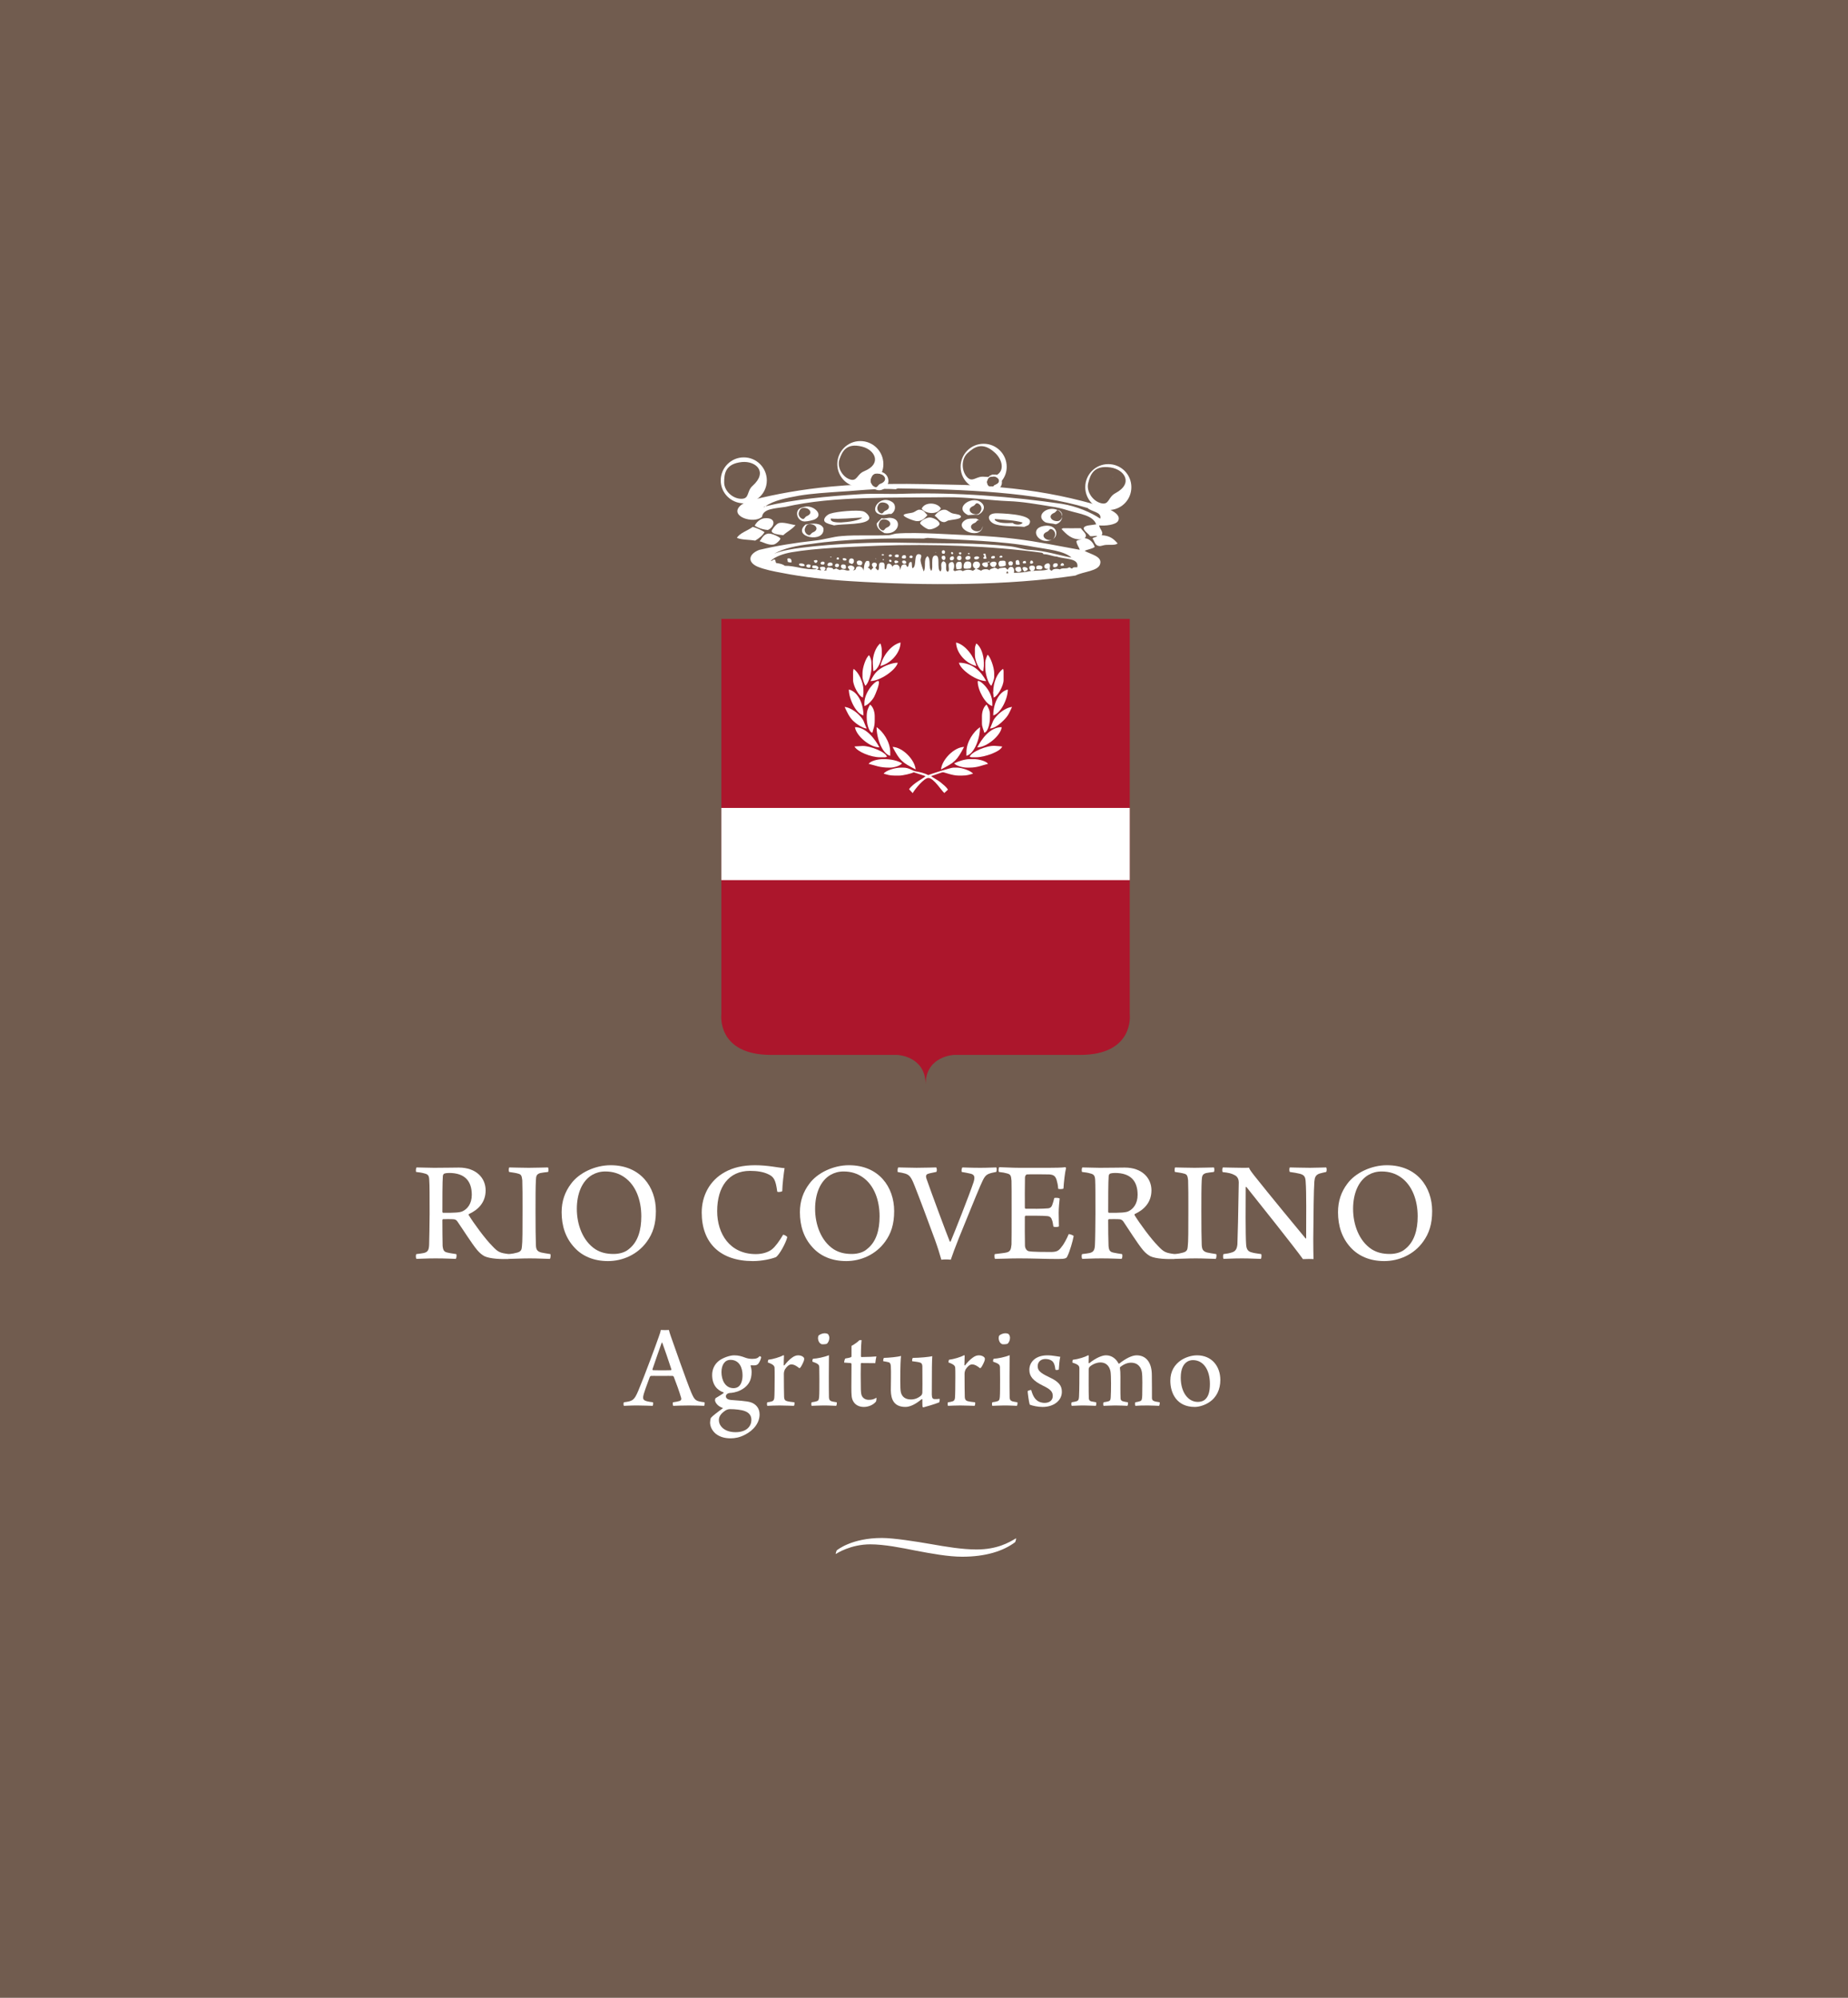 <?xml version="1.0" encoding="utf-8"?>
<!-- Generator: Adobe Illustrator 16.0.0, SVG Export Plug-In . SVG Version: 6.00 Build 0)  -->
<!DOCTYPE svg PUBLIC "-//W3C//DTD SVG 1.1//EN" "http://www.w3.org/Graphics/SVG/1.1/DTD/svg11.dtd">
<svg version="1.1" id="Livello_1" xmlns="http://www.w3.org/2000/svg" xmlns:xlink="http://www.w3.org/1999/xlink" x="0px" y="0px"
	 width="185px" height="200px" viewBox="0 0 185 200" enable-background="new 0 0 185 200" xml:space="preserve">
<rect x="0" y="0" fill="#715C4F" width="185" height="200"/>
<g>
	<g>
		<g>
			<path fill="#AC162C" d="M108.116,105.609H95.501c0,0-2.698,0.098-2.834,2.748v0.196c0-0.024-0.012-0.062-0.012-0.099v-0.098
				c-0.135-2.65-2.834-2.748-2.834-2.748H77.194c-5.485,0-4.982-4.073-4.982-4.073V61.961h40.886v39.575
				C113.099,101.536,113.601,105.609,108.116,105.609"/>
		</g>
		<rect x="72.212" y="80.882" fill="#FFFFFF" width="40.886" height="7.228"/>
		<g>
			<path fill="#FFFFFF" d="M87.379,66.489l0.047,0.705c0.439-0.102,0.846-1.078,0.846-1.647v-0.424c0-0.263-0.057-0.53-0.141-0.707
				C87.701,64.704,87.305,65.697,87.379,66.489"/>
			<path fill="#FFFFFF" d="M97.737,66.677c-0.221-0.941-1.082-2.134-2.025-2.354C95.737,65.437,96.772,66.451,97.737,66.677"/>
			<path fill="#FFFFFF" d="M97.595,64.934v0.66c0,0.509,0.422,1.565,0.84,1.6l0.055-0.518v-0.329c0-0.762-0.301-1.627-0.752-1.93
				C97.679,64.536,97.595,64.76,97.595,64.934"/>
			<path fill="#FFFFFF" d="M88.131,66.677c0.961-0.225,2-1.245,2.023-2.354C89.174,64.551,88.355,65.712,88.131,66.677"/>
			<path fill="#FFFFFF" d="M87.143,68.183c0.965,0,2.562-1.117,2.73-1.836c-0.584,0-1.342,0.328-1.695,0.566
				C87.632,67.276,87.453,67.597,87.143,68.183"/>
			<path fill="#FFFFFF" d="M98.63,66.301v0.519c0,0.601,0.279,1.611,0.611,1.836c0.096-0.177,0.285-0.639,0.285-0.897v-0.376
				c0-0.552-0.373-1.625-0.66-1.836C98.79,65.69,98.63,66.088,98.63,66.301"/>
			<path fill="#FFFFFF" d="M98.726,68.183c-0.492-0.927-1.342-1.836-2.73-1.836C96.161,67.071,97.751,68.183,98.726,68.183"/>
			<path fill="#FFFFFF" d="M86.343,67.382v0.376c0,0.258,0.187,0.721,0.282,0.897c0.3-0.203,0.611-1.211,0.611-1.743v-0.611
				c0-0.247-0.133-0.556-0.233-0.707C86.689,65.803,86.343,66.833,86.343,67.382"/>
			<path fill="#FFFFFF" d="M99.433,69.265l-0.014,0.05l0.059,0.517c0.398-0.107,0.988-1.191,0.988-1.742v-0.896
				c0-0.126-0.021-0.129-0.047-0.233C99.839,67.349,99.433,68.288,99.433,69.265"/>
			<path fill="#FFFFFF" d="M99.433,71.62c0.723-0.169,1.459-1.63,1.459-2.592C99.976,69.243,99.433,70.448,99.433,71.62"/>
			<path fill="#FFFFFF" d="M85.4,67.288v0.802c0,0.551,0.583,1.633,0.984,1.741l0.053-0.424v-0.33c0-0.815-0.495-1.786-0.991-2.117
				C85.437,67.106,85.4,67.126,85.4,67.288"/>
			<path fill="#FFFFFF" d="M97.876,68.23c0,0.872,0.779,2.29,1.461,2.449v-0.285C99.337,68.992,97.876,67.889,97.876,68.23"/>
			<path fill="#FFFFFF" d="M86.53,70.395v0.285c0.367-0.087,0.833-0.631,0.99-0.943c0.118-0.234,0.499-1.126,0.47-1.464
				C87.949,67.8,86.53,69.12,86.53,70.395"/>
			<path fill="#FFFFFF" d="M86.438,71.62c0-1.172-0.547-2.377-1.461-2.592C84.977,69.988,85.711,71.45,86.438,71.62"/>
			<path fill="#FFFFFF" d="M99.101,72.938c0.523-0.043,1.053-0.508,1.355-0.811c0.508-0.509,0.543-0.698,0.857-1.354
				c-0.512,0.042-1.105,0.467-1.398,0.763C99.321,72.129,99.444,72.222,99.101,72.938"/>
			<path fill="#FFFFFF" d="M84.555,70.773c0.248,0.519,0.445,0.985,0.835,1.377c0.266,0.265,0.927,0.749,1.376,0.787
				c-0.346-0.721-0.215-0.805-0.811-1.401C85.659,71.241,85.065,70.815,84.555,70.773"/>
			<path fill="#FFFFFF" d="M86.766,71.855c0,0.537,0.182,1.404,0.564,1.506c0.104-0.444,0.236-0.602,0.236-1.226v-0.424
				c0-0.486-0.178-0.98-0.471-1.175c-0.193,0.367-0.33,0.611-0.33,1.175V71.855z"/>
			<path fill="#FFFFFF" d="M98.536,73.361c0.383-0.102,0.564-0.969,0.564-1.506v-0.33c0-0.425-0.18-0.708-0.33-0.988
				c-0.291,0.194-0.469,0.688-0.469,1.176v0.707C98.302,72.786,98.464,73.054,98.536,73.361"/>
			<path fill="#FFFFFF" d="M96.747,75.667c0.805-0.214,1.363-1.741,1.363-2.871c-0.617,0.416-1.363,1.447-1.363,2.496V75.667z"/>
			<path fill="#FFFFFF" d="M97.831,74.822c0.961,0,2.381-1.219,2.447-2.026C99.085,72.796,98.261,74.007,97.831,74.822"/>
			<path fill="#FFFFFF" d="M88.037,74.822c-0.416-0.787-1.304-2.026-2.447-2.026C85.697,73.636,87.055,74.822,88.037,74.822"/>
			<path fill="#FFFFFF" d="M87.755,72.796c0,1.135,0.56,2.657,1.364,2.871v-0.375C89.119,74.25,88.369,73.207,87.755,72.796"/>
			<path fill="#FFFFFF" d="M88.084,75.81h0.471c0.127,0,0.131-0.021,0.234-0.047c-0.131-0.493-1.66-1.083-2.4-1.083h-0.045
				l-0.802,0.048C85.825,75.267,87.194,75.81,88.084,75.81"/>
			<path fill="#FFFFFF" d="M97.737,75.81c0.838,0,2.455-0.579,2.588-1.082l-0.705-0.059c-0.803-0.064-2.414,0.61-2.543,1.094
				c0.107,0.025,0.107,0.047,0.236,0.047H97.737z"/>
			<path fill="#FFFFFF" d="M88.414,75.996c-0.52,0-1.261,0.176-1.46,0.473c0.726,0.169,1.073,0.378,2.071,0.378h0.094
				c0.389,0,1.023-0.193,1.178-0.425c-0.424-0.282-1.123-0.426-1.836-0.426H88.414z"/>
			<path fill="#FFFFFF" d="M95.522,76.422c0.172,0.232,0.848,0.424,1.271,0.424h0.236c0.865,0,1.24-0.226,1.883-0.377
				c-0.186-0.278-0.934-0.472-1.41-0.472h-0.426C96.562,75.997,95.864,76.24,95.522,76.422"/>
			<path fill="#FFFFFF" d="M89.354,74.774c0.742,1.398,0.918,1.524,2.309,2.259C91.583,76.059,90.35,74.798,89.354,74.774"/>
			<path fill="#FFFFFF" d="M94.204,77.033c1.389-0.733,1.568-0.862,2.309-2.259C95.509,74.797,94.286,76.061,94.204,77.033"/>
			<path fill="#FFFFFF" d="M90.016,77.646c0.375,0,1.215-0.201,1.458-0.331l1.176,0.384c-0.16,0.214-1.232,0.695-1.646,1.313
				l0.365,0.388c0.207-0.38,1.135-1.519,1.564-1.519c0.545,0,1.34,1.315,1.604,1.506l0.365-0.339
				c-0.189-0.289-0.492-0.519-0.777-0.755c-0.193-0.162-0.838-0.507-0.908-0.6c0.217-0.05,1.039-0.379,1.178-0.379
				c0.162,0,0.932,0.331,1.555,0.331h0.377c0.523,0,0.691-0.097,1.08-0.188c-0.195-0.294-1.119-0.61-1.6-0.61h-0.377
				c-0.232,0-2.299,0.647-2.497,0.753c-0.34-0.183-0.816-0.303-1.268-0.381c-0.387-0.068-0.623-0.372-1.274-0.372h-0.188
				c-0.58,0-1.518,0.273-1.742,0.61c0.389,0.092,0.557,0.188,1.082,0.188H90.016z"/>
			<path fill="#FFFFFF" d="M110.142,51.924c-0.873-0.602-2.369-1.251-3.842-1.484c-4.908-0.712-10.527-1.178-15.978-1.007
				c-1.361,0.05-2.734-0.049-4.122,0.037c-3.374,0.209-6.724,0.527-9.571,1.215c0.822-0.589,2.111-0.834,3.387-1.068
				c1.251-0.208,2.675-0.294,4.061-0.392c1.166-0.062,2.356-0.196,3.522-0.246c0.293-0.024,0.576-0.036,0.871-0.036h0.012
				c0.416,0,0.809,0.012,1.215,0.036c0.025-0.049,0.111-0.049,0.184-0.085c6.688,0.098,13.694,0.38,18.997,1.963
				C109.257,51.236,110.325,51.248,110.142,51.924 M76.47,50.782c0-0.037,0.049-0.072,0.11-0.072
				C76.555,50.745,76.531,50.782,76.47,50.782 M111.933,52.145c0.244-0.454-0.232-0.834-0.762-1.092
				c-0.318-0.159-0.65-0.282-0.846-0.343c-0.332-0.1-0.65-0.197-0.971-0.283h-0.012c-2.871-0.797-5.754-1.337-9.215-1.645
				c-0.111-0.012-0.232-0.023-0.355-0.037c-0.062,0-0.123-0.012-0.172-0.012c-0.062-0.012-0.123-0.012-0.172-0.012
				c-0.16-0.013-0.307-0.025-0.455-0.037c-0.049-0.012-0.098-0.012-0.133-0.012c-0.578-0.05-1.154-0.074-1.744-0.099
				c-0.184-0.013-0.367-0.013-0.564-0.024c-2.576-0.049-5.081-0.136-7.657-0.099c-0.244-0.013-0.49,0-0.75,0h-0.012
				c-0.256,0.136-0.244,0.405-0.539,0.308c-0.135-0.05-0.245-0.148-0.318-0.283h-0.024h-0.099c-0.638,0.013-1.289,0.049-1.938,0.086
				c-0.013,0.013-0.013,0.013-0.013,0c-0.307,0.013-0.602,0.037-0.907,0.062c-3.031,0.221-5.682,0.662-8.025,1.202
				c-0.135,0.037-0.27,0.062-0.405,0.099h-0.012c-0.516,0.123-0.994,0.258-1.375,0.467h-0.012c-0.135,0.073-0.245,0.146-0.344,0.245
				c-1.116,1.043,1.338,1.865,2.185,1.104c0.098-0.834,1.325-0.834,2.331-0.994c4.859-1.115,10.883-0.895,16.124-0.969
				c2.148-0.024,4.295,0.319,6.234,0.394c1.385,0.049,2.734,0.294,4.121,0.515c0.836,0.123,1.143,0.209,1.879,0.429
				c1.152,0.345,2.43,0.467,2.762,1.375c-0.443,0.099-1.154,0.073-1.24,0.356c-0.074,0.257,0.49,0.589,0.625,0.822
				c0.27,0.049,0.529-0.062,0.713,0c-0.098,0.122-0.381,0.109-0.467,0.244c0.221,0.271,0.221,0.7,0.662,0.749
				c0.184,0.036,0.441-0.099,0.676-0.11c0.441-0.037,0.932,0.062,1.178-0.147c-0.355-0.405-0.736-0.785-1.607-0.822
				c0.244-0.295-0.197-0.626-0.246-0.981C110.595,52.66,111.712,52.562,111.933,52.145"/>
			<path fill="#FFFFFF" d="M98.472,49.289C98.472,49.273,98.519,49.306,98.472,49.289"/>
			<path fill="#FFFFFF" d="M88.643,51.126c-0.246,0.098-0.223,0.344-0.467,0.258c-0.246-0.086-0.417-0.405-0.332-0.649
				c0.086-0.246,0.209-0.528,0.725-0.405C88.986,50.427,89.23,50.881,88.643,51.126 M89.365,50.292
				c-1.287-0.92-2.564,1.043-1.117,1.239c0.432,0.074,0.566-0.123,0.957-0.073C89.637,51.237,89.746,50.599,89.365,50.292"/>
			<path fill="#FFFFFF" d="M98.226,51.053c-0.098,0.245-0.221,0.539-0.736,0.404c-0.416-0.098-0.662-0.552-0.061-0.797
				c0.232-0.098,0.221-0.344,0.467-0.258C98.14,50.488,98.312,50.808,98.226,51.053 M98.36,50.439
				c-0.846-1.031-3.031,0.368-1.447,1.129c0.416-0.013,0.576-0.062,1.02-0.037C98.36,51.335,98.692,50.856,98.36,50.439"/>
			<path fill="#FFFFFF" d="M94.187,50.895c-0.332,0.657-1.516,0.574-1.917,0.034C92.559,50.224,93.831,50.272,94.187,50.895"/>
			<path fill="#FFFFFF" d="M80.776,51.666c-0.245,0.099-0.221,0.356-0.466,0.271c-0.258-0.099-0.43-0.405-0.331-0.663
				c0.085-0.245,0.208-0.527,0.723-0.405C81.121,50.979,81.366,51.42,80.776,51.666 M80.728,50.709
				c-0.245,0.037-0.552,0.099-0.712,0.222c-0.466,0.355-0.171,1.264,0.54,1.275c0.282,0,0.896-0.135,1.068-0.246
				C82.434,51.52,81.513,50.647,80.728,50.709"/>
			<path fill="#FFFFFF" d="M106.325,51.752c-0.014,0.319-0.234,0.626-0.639,0.736c-0.318-0.099-0.811-0.086-1.08-0.222
				c-1.006-0.649,0.246-1.681,1.275-1.201h0.014c-0.148,0.012-0.172,0.195-0.369,0.281c-0.59,0.246-0.355,0.688,0.062,0.798
				C106.091,52.267,106.239,51.998,106.325,51.752"/>
			<path fill="#FFFFFF" d="M92.848,51.566c-0.201,0.23-0.514,0.641-1.07,0.606c-0.246,0-1.385-0.427-1.315-0.606
				c0.043-0.163,0.756-0.18,0.981-0.277c0.154-0.051,0.379-0.263,0.578-0.263C92.491,51.011,92.625,51.387,92.848,51.566"/>
			<path fill="#FFFFFF" d="M93.563,51.633c0.18-0.229,0.557-0.64,1.025-0.605c0.291,0.016,0.49,0.326,0.871,0.393
				c0.268,0.049,0.783,0.097,0.736,0.326c-0.045,0.248-0.961,0.28-1.271,0.362c-0.133,0.049-0.266,0.164-0.422,0.164
				C94.03,52.256,93.854,51.779,93.563,51.633"/>
			<path fill="#FFFFFF" d="M84.188,52.305c-0.393,0-1.092,0-1.018-0.394c0.883,0.086,2.245-0.061,3.141-0.098
				C86.066,52.108,84.9,52.268,84.188,52.305 M86.359,51.175c-0.563-0.135-2.527,0.013-3.238,0.245
				c-0.356,0.111-0.786,0.54-0.541,0.823c0.209,0.196,0.59,0.257,0.921,0.355c0.821-0.185,3.411-0.013,3.522-0.725
				C87.047,51.629,86.667,51.236,86.359,51.175"/>
			<path fill="#FFFFFF" d="M101.38,52.353c-0.699,0.037-1.486,0.037-1.791-0.294v-0.098c0.871,0.086,1.963,0.098,2.785,0.355
				C102.239,52.61,101.552,52.55,101.38,52.353 M99.882,51.384c-1.324-0.049-0.98,0.92-0.16,1.129
				c0.824,0.221,1.939,0.147,2.811,0.233c0.135-0.062,0.295-0.11,0.43-0.185C103.784,51.581,101.06,51.421,99.882,51.384"/>
			<path fill="#FFFFFF" d="M92.985,51.812c0.354-0.066,1.114,0.328,1.069,0.672c-0.043,0.195-0.691,0.557-1.069,0.509
				c-0.271-0.034-0.873-0.509-0.873-0.607C92.088,52.189,92.647,51.862,92.985,51.812"/>
			<path fill="#FFFFFF" d="M88.777,52.819c-0.246,0.099-0.221,0.355-0.467,0.271c-0.246-0.099-0.417-0.405-0.332-0.65
				c0.086-0.258,0.209-0.54,0.725-0.417C89.121,52.132,89.367,52.574,88.777,52.819 M89.207,51.85
				c-0.357-0.049-0.639,0.123-0.957,0.025c-0.137,0.185-0.356,0.343-0.492,0.539c0.025,0.491,0.381,0.737,0.785,0.957
				C89.992,53.58,90.373,51.973,89.207,51.85"/>
			<path fill="#FFFFFF" d="M76.872,53.059c-0.558-0.05-0.983-0.214-1.318-0.427c0.112-0.278,0.535-0.736,1.027-0.753
				C77.741,51.797,77.584,52.73,76.872,53.059"/>
			<path fill="#FFFFFF" d="M98.386,52.623c0,0.062-0.012,0.123-0.025,0.185c-0.355,1.324-3.127,0.023-1.656-0.785
				c0.246-0.123,0.541-0.111,1.031-0.111c0.117,0.051,0.201,0.119,0.293,0.185c-0.244-0.083-0.221,0.159-0.465,0.258
				c-0.602,0.245-0.355,0.699,0.061,0.81c0.516,0.123,0.652-0.172,0.736-0.417C98.374,52.697,98.386,52.672,98.386,52.623"/>
			<path fill="#FFFFFF" d="M98.165,52.182c-0.035-0.035-0.096-0.056-0.137-0.086c0,0,0,0,0.002,0
				C98.079,52.107,98.128,52.145,98.165,52.182"/>
			<path fill="#FFFFFF" d="M79.639,52.565c-0.313,0.41-0.849,0.657-1.228,1.017c-0.469-0.065-1.116-0.114-1.16-0.408
				c-0.022-0.115,0.424-0.69,0.669-0.787C78.365,52.206,79.236,52.533,79.639,52.565"/>
			<path fill="#FFFFFF" d="M81.378,53.298c-0.233,0.098-0.221,0.344-0.466,0.258c-0.245-0.086-0.417-0.404-0.331-0.649
				c0.086-0.246,0.221-0.54,0.736-0.405C81.734,52.599,81.979,53.053,81.378,53.298 M80.642,52.513
				c-1.448,1.265,1.988,1.938,1.791,0.368C82.188,52.353,81.452,52.353,80.642,52.513"/>
			<path fill="#FFFFFF" d="M105.368,53.997c0.135-0.073,0.195-0.221,0.244-0.367c0.086-0.246-0.086-0.565-0.33-0.651
				c-0.246-0.085-0.223,0.16-0.467,0.258c-0.59,0.246-0.344,0.7,0.072,0.798c0.172,0.05,0.295,0.037,0.395,0.013
				c-0.025,0.012-0.062,0.024-0.086,0.037c-1.277,0.429-2.197-1.154-0.736-1.424C105.784,52.415,106.091,53.593,105.368,53.997"/>
			<path fill="#FFFFFF" d="M76.536,53.271c-0.201,0.36-0.557,0.621-0.936,0.851c-0.692-0.114-1.339-0.064-1.831-0.277
				c0.312-0.509,1.072-0.705,1.584-1.098C75.822,52.878,76.203,53.059,76.536,53.271"/>
			<path fill="#FFFFFF" d="M107.847,56.795c-0.184,0-0.404-0.049-0.516,0.123c-0.16,0-0.16-0.111-0.295-0.123
				c-0.281,0.209-0.639,0-0.934,0.209c-0.244-0.086-0.711-0.086-0.797,0.135c-0.49-0.123,0.037-0.516-0.318-0.735
				c-0.527-0.05-0.664,0.638,0,0.54c-0.307,0.22-1.043,0.158-1.584,0.207c0.197-0.072,0.309-0.38,0.086-0.503
				c-0.637-0.135-0.49,0.394-0.246,0.503c-0.574,0.136-1.092,0.185-1.74,0.197c0.049-0.27,0.023-0.441-0.172-0.59
				c-0.051,0-0.111,0.013-0.111-0.024c-0.209,0.037-0.27,0.173-0.344,0.308c-0.109-0.062-0.146-0.185-0.281-0.221
				c-0.271,0.036-0.602,0.023-0.676,0.184c-0.086-0.086-0.221-0.135-0.355-0.184c-0.172,0.098-0.441,0.098-0.516,0.281
				c-0.146-0.184-0.688-0.146-0.822,0.037c-0.16-0.061-0.295-0.16-0.49-0.195c0.516-0.1,0.49-0.773-0.037-0.725
				c-0.367,0.036-0.43,0.576-0.049,0.699c-0.023,0.123-0.184,0.135-0.246,0.232c-0.318-0.158-0.711-0.146-1.029,0.037
				c-0.197-0.209-0.553-0.073-0.822,0c0-0.073-0.049-0.098-0.135-0.086c0.109-0.184,0.195-0.724-0.086-0.847
				c-0.699,0.074-0.111,0.761-0.455,0.994c-0.393-0.208,0.109-0.896-0.441-1.067c-0.43,0.233-0.025,0.762-0.295,1.031
				c-0.416-0.27,0.074-1.669-0.527-1.596c-0.516,0.049-0.135,1.252-0.381,1.533c-0.319-0.344,0-1.165-0.381-1.472
				c-0.453,0.331-0.109,1.067-0.379,1.534c-0.074-0.234-0.295-0.761-0.32-1.142c-0.012-0.196,0.246-0.527-0.123-0.59
				c-0.625-0.098-0.207,1.228-0.674,1.411c-0.111-0.159-0.023-0.417-0.111-0.638c-0.379,0.025-0.184,0.319-0.379,0.503
				c-0.135-0.024-0.086-0.208-0.246-0.245c-0.49-0.049-0.381,0.356-0.539,0.565c0.098-0.553-0.492-0.762-0.762-0.32
				c-0.012-0.159-0.109-0.282-0.307-0.331c-0.404,0-0.111,0.517-0.43,0.577c-0.086-0.271,0.123-0.724-0.33-0.699
				c-0.442,0.024-0.111,0.564-0.356,0.797c-0.136-0.061-0.159-0.184-0.271-0.245c0.602-0.724-0.772-0.675-0.195-0.036
				c-0.074,0.098-0.196,0.158-0.246,0.281c-0.073-0.123-0.159-0.232-0.331-0.281c0.258-0.074,0.245-0.467,0.123-0.663H86.74
				c-0.27,0.258-0.232,0.663-0.295,0.981c-0.023-0.232-0.221-0.491-0.54-0.43c-0.356,0.049-0.062,0.381-0.515,0.393
				c0.453-0.307-0.258-0.698-0.528-0.344c0.037,0.135,0.147,0.197,0.197,0.32c-0.308,0.171-0.626-0.209-0.981,0
				c-0.111-0.062-0.246-0.086-0.332-0.16c-0.135,0-0.184,0.086-0.332,0.086c-0.023-0.184-0.293-0.16-0.502-0.209
				c-0.147,0.074-0.222,0.148-0.147,0.307c-0.136-0.023-0.136,0.049-0.271,0.037c0.135-0.123,0.196-0.184,0.086-0.344
				c-0.135-0.086-0.355-0.062-0.49,0c-0.037,0.16,0.098,0.197,0.11,0.307c-0.147,0-0.246-0.061-0.393-0.061
				c0-0.098,0.147-0.086,0.147-0.185c-0.061-0.159-0.196-0.258-0.527-0.245c-0.111,0.012-0.135,0.098-0.111,0.209
				c0.037,0.123,0.356,0.049,0.442,0.158c-1.178,0.111-2.184-0.355-3.19-0.331c-0.209-0.172-0.516-0.232-0.872-0.281
				c-0.049-0.099-0.061-0.233-0.11-0.331c-0.209-0.074-0.209,0.135-0.429,0.122c0.429-0.442,1.3-0.725,2.036-0.859
				c2.565-0.441,5.805-0.54,8.773-0.662c5.265-0.197,11.351,0.024,16.308,0.699c0.135,0.012,0.135,0.098,0.197,0.146
				c0.564,0.014,0.834,0.209,1.338,0.246C106.618,56.01,108.042,55.838,107.847,56.795 M103.294,57.15
				C103.294,57.078,103.454,57.188,103.294,57.15 M100.729,57.36c0.023-0.037,0.061-0.111,0.109-0.173
				c0.086,0.013,0.025,0.147,0.135,0.16C100.925,57.396,100.79,57.433,100.729,57.36 M89.316,56.856
				C89.365,56.733,89.305,57.041,89.316,56.856 M81.218,54.452c3.374-0.503,7.631-0.589,11.253-0.54
				c0.135-0.037,0.27-0.037,0.379-0.062c3.499,0.234,7.338,0.271,10.69,0.908c1.385,0.246,2.943,0.369,3.73,1.068
				c-1.326-0.245-2.578-0.688-4.113-0.773c-0.648-0.012-1.287-0.27-1.986-0.355c-3.326-0.381-6.762-0.282-10.173-0.356
				c-3.547-0.086-7.436,0.074-10.737,0.491c-0.957,0.111-2.049,0.307-2.761,0.601C78.458,54.893,79.771,54.611,81.218,54.452
				 M108.583,55.15c0.293-0.158,0.76-0.195,1.006-0.393c-0.109-0.343-0.404-0.809-1.006-0.883c0.379-0.331-0.197-0.699-0.381-0.994
				c-0.662,0-1.203,0.012-1.768,0c-0.086,0-0.086,0.074-0.172,0.074c0.492,0.526,1.02,1.104,2.025,1.043
				c-0.197,0.049-0.441,0.061-0.527,0.184c0.012,0.331,0.281,0.625,0.33,0.859c-2.158-0.381-4.172-0.822-6.428-1.092
				c-2.676-0.332-5.34-0.381-8.051-0.528c-1.19-0.049-2.884-0.098-3.915,0c-0.246,0.037-0.49,0.147-0.736,0.159
				c-1.607,0.062-3.215-0.036-4.688,0.086c-0.908,0.062-1.73,0.355-2.675,0.454c-2.024,0.221-3.84,0.516-5.595,0.933
				c-1.08,0.417-1.202,1.228-0.159,1.681c0.687,0.282,1.583,0.467,2.478,0.627c2.025,0.404,4.467,0.675,6.823,0.821
				c7.57,0.479,15.828,0.442,22.518-0.563c0.785-0.405,2.33-0.431,2.479-1.191C110.325,55.69,109.185,55.495,108.583,55.15"/>
			<path fill="#FFFFFF" d="M76.046,54.188c0.2-0.244,0.378-0.721,0.869-0.77c0.403-0.034,1.182,0.376,1.206,0.49
				c0.021,0.15-0.446,0.575-0.67,0.607C76.938,54.614,76.358,54.254,76.046,54.188"/>
			<path fill="#FFFFFF" d="M94.544,55.433h-0.201C94.077,54.974,94.813,54.974,94.544,55.433"/>
			<path fill="#FFFFFF" d="M93.63,55.302C93.653,55.222,93.808,55.334,93.63,55.302"/>
			<path fill="#FFFFFF" d="M95.257,55.268c0.158-0.015,0.203,0.149,0.113,0.216C95.216,55.499,95.169,55.351,95.257,55.268"/>
			<path fill="#FFFFFF" d="M96.038,55.302h0.158c0.088,0.065,0.023,0.181-0.023,0.213h-0.088
				C96.019,55.482,95.952,55.367,96.038,55.302"/>
			<path fill="#FFFFFF" d="M96.911,55.367c0.113-0.017,0.178,0.017,0.156,0.099c-0.023,0.018-0.09,0.033-0.156,0.018V55.367z"/>
			<path fill="#FFFFFF" d="M98.472,55.433h0.18c0.021,0.213,0.068,0.262,0.111,0.476c-0.09,0.032-0.244,0.065-0.312,0
				c-0.045-0.131,0.068-0.164,0.111-0.23C98.519,55.581,98.384,55.548,98.472,55.433"/>
			<path fill="#FFFFFF" d="M88.496,55.548c0,0.082-0.178,0.065-0.244,0.033C88.273,55.433,88.453,55.449,88.496,55.548"/>
			<path fill="#FFFFFF" d="M89.301,55.646c-0.066,0.032-0.09,0.116-0.268,0.083C88.811,55.548,89.256,55.385,89.301,55.646"/>
			<path fill="#FFFFFF" d="M89.947,55.548c0.066,0.098,0.021,0.164-0.045,0.245c-0.156,0.017-0.244-0.017-0.312-0.065
				C89.5,55.532,89.791,55.466,89.947,55.548"/>
			<path fill="#FFFFFF" d="M90.617,55.581c0.088,0.064,0.133,0.262,0,0.327c-0.156,0.017-0.268,0-0.336-0.05
				C90.281,55.678,90.35,55.548,90.617,55.581"/>
			<path fill="#FFFFFF" d="M91.354,55.678c0.021,0.115,0,0.197-0.156,0.197C90.863,55.843,91.129,55.466,91.354,55.678"/>
			<path fill="#FFFFFF" d="M100.347,55.792c-0.09,0.018-0.223,0.066-0.289,0C100.034,55.598,100.392,55.548,100.347,55.792"/>
			<path fill="#FFFFFF" d="M94.544,55.646c0.135,0.066,0.135,0.379-0.043,0.426C94.233,56.071,94.12,55.563,94.544,55.646"/>
			<path fill="#FFFFFF" d="M96.196,55.678c0.088,0.149,0.088,0.41-0.158,0.41C95.638,56.055,95.772,55.499,96.196,55.678"/>
			<path fill="#FFFFFF" d="M97.11,55.694c0.113,0.196-0.021,0.394-0.355,0.344C96.487,55.875,96.731,55.548,97.11,55.694"/>
			<path fill="#FFFFFF" d="M99.587,55.694c0.068,0.196-0.09,0.23-0.312,0.214C99.097,55.761,99.388,55.581,99.587,55.694"/>
			<path fill="#FFFFFF" d="M95.415,55.694c0.18,0.133,0.088,0.46-0.246,0.394C94.991,55.957,95.103,55.663,95.415,55.694"/>
			<path fill="#FFFFFF" d="M98.026,55.792c0,0.182-0.268,0.246-0.445,0.182C97.335,55.729,97.892,55.598,98.026,55.792"/>
			<path fill="#FFFFFF" d="M83.119,55.729c0.066,0,0.066,0.033,0.135,0.033C83.275,55.827,83.052,55.811,83.119,55.729"/>
			<path fill="#FFFFFF" d="M83.834,55.792c0.134,0,0.223,0.134,0.111,0.215c-0.088,0.018-0.156,0-0.201-0.033
				C83.721,55.875,83.812,55.858,83.834,55.792"/>
			<path fill="#FFFFFF" d="M79.236,56.301c-0.177,0.017-0.29-0.016-0.379-0.05c0.021-0.163-0.089-0.227,0-0.343
				C79.214,55.843,79.259,56.088,79.236,56.301"/>
			<path fill="#FFFFFF" d="M84.747,56.007c0,0.13-0.2,0.13-0.334,0.081c0-0.064-0.067-0.081-0.044-0.18
				C84.502,55.843,84.725,55.891,84.747,56.007"/>
			<path fill="#FFFFFF" d="M85.396,55.94c0.154,0.147,0.109,0.458-0.113,0.524c-0.111-0.033-0.2-0.081-0.289-0.131
				C84.948,56.072,85.039,55.81,85.396,55.94"/>
			<path fill="#FFFFFF" d="M87.627,55.94C87.715,55.843,87.762,56.039,87.627,55.94"/>
		</g>
		<rect x="88.385" y="55.974" fill="#FFFFFF" width="0.088" height="0.113"/>
		<path fill="#FFFFFF" d="M89.055,56.038c0.18-0.031,0.246,0.132,0.156,0.214C89.01,56.284,88.943,56.121,89.055,56.038"/>
		<path fill="#FFFFFF" d="M81.469,56.121C82.203,55.858,81.625,56.76,81.469,56.121"/>
		<path fill="#FFFFFF" d="M86.221,56.579c-0.133,0.017-0.268,0-0.356-0.032C85.417,55.908,86.689,56.024,86.221,56.579"/>
		<path fill="#FFFFFF" d="M89.613,56.399C89.234,55.827,90.504,56.268,89.613,56.399"/>
		<path fill="#FFFFFF" d="M101.954,56.071c0.09,0.099,0.113,0.263,0.133,0.427c-0.066,0.065-0.244,0.065-0.379,0.016
			C101.687,56.317,101.575,56.038,101.954,56.071"/>
		<path fill="#FFFFFF" d="M90.705,56.399c-0.223,0.099-0.445,0.016-0.379-0.245C90.549,56.038,90.773,56.154,90.705,56.399"/>
		<path fill="#FFFFFF" d="M100.638,56.187c0.064,0.164,0.043,0.229,0.043,0.426c-0.178,0.081-0.379,0.131-0.623,0.1
			c-0.135-0.23-0.158-0.378,0.043-0.558C100.302,56.154,100.503,56.088,100.638,56.187"/>
		<path fill="#FFFFFF" d="M101.306,56.612h-0.268C100.638,56.056,101.706,56.038,101.306,56.612"/>
		<path fill="#FFFFFF" d="M103.204,56.121h0.109c0.156,0.114,0.18,0.345-0.154,0.311C103.071,56.351,103.136,56.187,103.204,56.121"
			/>
		<path fill="#FFFFFF" d="M99.587,56.759h-0.266C98.519,56.187,100.302,55.925,99.587,56.759"/>
		<path fill="#FFFFFF" d="M102.667,56.154c0,0.081,0.068,0.113,0.047,0.214c-0.068,0.047-0.182,0.031-0.293,0.031
			C102.333,56.268,102.421,56.138,102.667,56.154"/>
		<path fill="#FFFFFF" d="M82.538,56.285c0.023,0.115,0,0.18-0.065,0.229H82.25C81.981,56.4,82.293,56.088,82.538,56.285"/>
		<path fill="#FFFFFF" d="M97.11,56.251c0.18,0.133,0.154,0.46,0.047,0.642c-0.223,0.03-0.471,0.081-0.67,0
			C96.419,56.646,96.464,56.038,97.11,56.251"/>
		<path fill="#FFFFFF" d="M98.896,56.219h0.158C99.118,56.317,98.831,56.369,98.896,56.219"/>
		<path fill="#FFFFFF" d="M96.175,56.251c0.154,0.117,0.133,0.478,0.068,0.672c-0.092,0.051-0.402,0.082-0.494,0.051
			C95.683,56.693,95.571,56.154,96.175,56.251"/>
		<path fill="#FFFFFF" d="M98.853,56.285C99.21,57.414,97.491,56.268,98.853,56.285"/>
		<path fill="#FFFFFF" d="M83.343,56.399v0.213c-0.135,0.033-0.313,0.081-0.469,0.033C82.717,56.384,83.096,56.204,83.343,56.399"/>
		<path fill="#FFFFFF" d="M106.306,56.368c0.156,0.016,0.221,0.098,0.201,0.244c-0.09,0.017-0.248,0.065-0.336,0
			C106.149,56.481,106.259,56.449,106.306,56.368"/>
		<path fill="#FFFFFF" d="M80.553,56.646c-0.224,0.083-0.558,0.016-0.58-0.147c0.045,0,0.045-0.049,0.045-0.066
			C80.241,56.368,80.597,56.432,80.553,56.646"/>
		<path fill="#FFFFFF" d="M105.815,56.399c0.223,0.18-0.07,0.492-0.379,0.36C105.39,56.579,105.39,56.334,105.815,56.399"/>
		<path fill="#FFFFFF" d="M83.944,56.465c0.113,0.147,0.022,0.328-0.2,0.328C83.453,56.729,83.588,56.302,83.944,56.465"/>
		<path fill="#FFFFFF" d="M81.133,56.547c0.023,0.131,0,0.229-0.066,0.278C80.53,56.874,80.643,56.351,81.133,56.547"/>
		<path fill="#FFFFFF" d="M84.615,56.547c0.065,0.099,0.111,0.263,0.043,0.377C84.102,57.12,83.967,56.317,84.615,56.547"/>
		<path fill="#FFFFFF" d="M104.231,57.005c-0.158,0-0.338,0-0.449-0.032C103.448,56.399,104.788,56.579,104.231,57.005"/>
		<path fill="#FFFFFF" d="M102.532,57.218C101.843,56.384,103.604,56.908,102.532,57.218"/>
		<path fill="#FFFFFF" d="M102.13,56.759c0.07,0.101,0.115,0.231,0.115,0.378C101.774,57.596,101.218,56.646,102.13,56.759"/>
		<path fill="#FFFFFF" d="M111.394,47.799C111.282,47.699,111.528,47.881,111.394,47.799"/>
		<path fill="#FFFFFF" d="M75.354,48.623c-0.638,0.564-0.295,1.312-1.141,1.312c-0.859,0-1.718-0.785-1.718-1.631
			c0-0.86,0.086-1.878,1.791-2.05C75.672,46.133,76.899,47.236,75.354,48.623 M74.458,45.788c-1.264,0-2.307,1.031-2.307,2.308
			c0,1.264,1.031,2.282,2.295,2.295h0.012c0.515,0,0.994-0.172,1.374-0.467h0.013c0.564-0.417,0.92-1.08,0.92-1.828
			C76.765,46.819,75.733,45.788,74.458,45.788"/>
		<path fill="#FFFFFF" d="M85.059,47.984c-0.76-0.27-1.288-1.238-1.018-2.012c0.27-0.761,0.675-1.657,2.246-1.264
			c1.299,0.318,2.049,1.718,0.22,2.467C85.759,47.481,85.82,48.255,85.059,47.984 M86.127,44.156c-1.276,0-2.307,1.031-2.307,2.308
			c0,0.932,0.551,1.742,1.361,2.098c0,0.013,0,0.013,0.012,0c0.283,0.135,0.602,0.209,0.934,0.209c0.367,0,0.711-0.086,1.018-0.246
			v-0.012c0.025,0.012,0.062-0.012,0.086-0.037l0.014-0.012c-0.1-0.16-0.136-0.344-0.074-0.515c0.109-0.32,0.27-0.676,0.908-0.517
			c0.037,0.012,0.072,0.025,0.109,0.037c0.051-0.062,0.074-0.135,0.1-0.209c0.098-0.245,0.146-0.515,0.146-0.797
			C88.434,45.188,87.402,44.156,86.127,44.156"/>
		<path fill="#FFFFFF" d="M99.649,48.537c-0.109,0.037-0.172,0.11-0.221,0.185c-0.16-0.013-0.307-0.025-0.455-0.037
			c-0.146-0.147-0.221-0.368-0.158-0.552c0.061-0.148,0.121-0.32,0.281-0.393c0.123,0,0.246-0.025,0.344-0.062
			c0.037,0,0.086,0.013,0.135,0.025C100.017,47.812,100.274,48.279,99.649,48.537 M96.79,47.74
			c-0.564-0.639-0.564-1.816,0.074-2.382c0.639-0.575,1.473-1.201,2.736-0.035c0.773,0.711,0.969,1.803,0.172,2.232
			c-0.074-0.025-0.16-0.037-0.246-0.037c-0.221,0-0.418,0.086-0.553,0.233c-0.123,0-0.27-0.012-0.428-0.024
			C97.698,47.629,97.368,48.378,96.79,47.74 M98.472,44.427c-1.275,0-2.307,1.031-2.307,2.307c0,0.762,0.367,1.436,0.932,1.841
			c0.381,0.295,0.859,0.467,1.375,0.467c0.209,0,0.416-0.025,0.613-0.1c0.184-0.036,0.355-0.109,0.516-0.208
			c0.27-0.135,0.502-0.344,0.688-0.589v-0.012c0.318-0.393,0.49-0.872,0.49-1.399C100.778,45.458,99.747,44.427,98.472,44.427"/>
		<path fill="#FFFFFF" d="M111.663,49.372c-0.762,0.404-0.602,1.215-1.436,1.006c-0.834-0.208-1.498-1.179-1.289-2.013
			c0.209-0.821,0.527-1.815,2.232-1.57C112.571,47.004,113.503,48.391,111.663,49.372 M110.95,46.464
			c-1.275,0-2.307,1.03-2.307,2.307c0,0.65,0.27,1.239,0.701,1.656h0.012c0.416,0.405,0.969,0.65,1.594,0.65
			c0.074,0,0.148,0,0.221-0.024c1.18-0.098,2.088-1.08,2.088-2.282C113.259,47.494,112.228,46.464,110.95,46.464"/>
		<path fill="#FFFFFF" d="M99.772,47.556c-0.098,0.061-0.197,0.098-0.332,0.123c-0.098,0.036-0.221,0.061-0.344,0.061
			c-0.037,0.013-0.072,0.013-0.123,0.013c0.135-0.147,0.332-0.233,0.553-0.233C99.612,47.519,99.698,47.53,99.772,47.556"/>
		<path fill="#FFFFFF" d="M88.113,48.451c-0.256,0.135-0.244,0.405-0.539,0.307c-0.135-0.049-0.245-0.146-0.318-0.282l-0.013-0.012
			c-0.099-0.16-0.135-0.344-0.073-0.516c0.11-0.319,0.27-0.675,0.906-0.516c0.037,0.013,0.074,0.025,0.111,0.037
			c0.455,0.159,0.662,0.675-0.025,0.957c-0.012,0.013-0.023,0.013-0.037,0.024H88.113z M88.285,47.261
			c-0.086-0.037-0.172-0.049-0.27-0.049c-0.527,0-0.944,0.417-0.944,0.933c0,0.11,0.024,0.221,0.062,0.331
			c0,0.013,0.012,0.025,0.012,0.037v0.013c0.099,0.195,0.246,0.355,0.455,0.453c0.123,0.062,0.27,0.099,0.416,0.099
			c0.16,0,0.318-0.049,0.455-0.135h0.012c0.184-0.11,0.332-0.282,0.393-0.491c0.049-0.099,0.061-0.196,0.061-0.307
			C88.936,47.727,88.666,47.372,88.285,47.261"/>
		<path fill="#FFFFFF" d="M106.325,51.715c0-0.258-0.148-0.503-0.43-0.649c0.023-0.013,0.061,0,0.098,0.012
			C106.226,51.176,106.397,51.457,106.325,51.715"/>
		<path fill="#FFFFFF" d="M98.815,48.133c0.061-0.147,0.121-0.319,0.281-0.394c0.123,0,0.246-0.023,0.344-0.061
			c0.037,0,0.086,0.012,0.135,0.023c0.441,0.111,0.699,0.577,0.074,0.835c-0.111,0.037-0.172,0.11-0.221,0.185
			c-0.16-0.013-0.307-0.025-0.455-0.037C98.827,48.537,98.753,48.316,98.815,48.133 M100.288,48.145v-0.012
			c-0.062-0.271-0.258-0.491-0.516-0.577c-0.074-0.025-0.16-0.037-0.246-0.037c-0.221,0-0.418,0.086-0.553,0.233
			c-0.146,0.147-0.232,0.332-0.232,0.54c0,0.135,0.037,0.27,0.098,0.381c0.061,0.109,0.148,0.195,0.246,0.27
			c0.135,0.086,0.283,0.135,0.441,0.135c0.246,0,0.467-0.11,0.602-0.295c0.111-0.135,0.172-0.307,0.172-0.49
			C100.3,48.242,100.3,48.193,100.288,48.145"/>
		<path fill="#FFFFFF" d="M98.974,48.685c0.148,0.012,0.295,0.024,0.455,0.037c-0.061,0.073-0.123,0.146-0.27,0.086
			C99.085,48.782,99.022,48.733,98.974,48.685"/>
		<path fill="#FFFFFF" d="M99.44,47.678c-0.098,0.037-0.221,0.062-0.344,0.062C99.171,47.678,99.28,47.654,99.44,47.678"/>
		<path fill="#FFFFFF" d="M46.297,121.266c-0.245,0.123-0.81,0.16-1.939,0.148c-0.024,0-0.073-0.037-0.073-0.086
			c0-1.093,0-3.094,0.049-3.608c0-0.062,0.074-0.185,0.098-0.209c0.147-0.073,0.43-0.085,0.528-0.085c1.57,0,2.27,0.809,2.27,2.195
			C47.23,120.506,46.788,121.045,46.297,121.266 M51.009,125.561c-0.012,0-0.037,0-0.049-0.012
			c-0.908-0.111-1.092-0.186-1.669-0.798c-0.724-0.725-1.853-2.271-2.368-3.105c-0.025-0.024,0-0.085,0.024-0.11
			c0.896-0.404,1.669-1.141,1.669-2.367c0-1.239-0.945-2.282-2.687-2.282c-0.552,0-1.35,0.024-2.479,0.024
			c-0.466,0-1.398-0.037-1.742-0.037c-0.074,0.024-0.098,0.381-0.049,0.453c0.319,0.037,0.589,0.074,0.834,0.148
			c0.381,0.086,0.467,0.245,0.479,0.674c0.037,0.418,0.037,1.706,0.037,3.375c0,0.822-0.037,2.773-0.049,3.104
			c-0.025,0.552-0.16,0.712-0.516,0.81c-0.196,0.037-0.441,0.074-0.761,0.111c-0.073,0.061-0.073,0.404,0.013,0.478
			c0.294,0,0.945-0.049,1.914-0.049c1.043,0,1.718,0.049,2.012,0.049c0.086-0.061,0.111-0.429,0.049-0.478
			c-0.368-0.062-0.625-0.086-0.859-0.148c-0.355-0.072-0.454-0.221-0.503-0.674c-0.012-0.455-0.024-1.792-0.024-2.602
			c0-0.013,0.049-0.074,0.073-0.074c0.209,0,0.859-0.012,1.056,0.013c0.122,0,0.27,0.062,0.368,0.208
			c0.564,0.811,1.435,2.209,1.988,2.872c0.27,0.319,0.503,0.49,0.724,0.613c0.576,0.282,1.766,0.307,2.429,0.282
			c0.012,0,0.012-0.013,0.025-0.024C51.021,125.94,51.058,125.621,51.009,125.561"/>
		<path fill="#FFFFFF" d="M55.095,125.548c-0.38-0.061-0.712-0.109-0.92-0.159c-0.442-0.123-0.516-0.344-0.528-0.785
			c-0.024-0.516-0.037-1.902-0.037-3.338c0-1.288,0-2.467,0.037-3.093c0.012-0.452,0.074-0.625,0.43-0.735
			c0.171-0.036,0.441-0.073,0.785-0.11c0.073-0.074,0.049-0.405,0-0.454c-0.368,0-1.154,0.037-1.939,0.037
			c-0.748,0-1.632-0.037-1.939-0.037c-0.061,0.037-0.073,0.393-0.012,0.454c0.405,0.062,0.687,0.099,0.92,0.172
			c0.319,0.073,0.344,0.282,0.393,0.662c0.025,0.7,0.025,1.608,0.025,2.822c0,2.099,0,3.387-0.062,3.815
			c-0.024,0.308-0.086,0.517-0.527,0.614c-0.209,0.062-0.43,0.099-0.761,0.135c-0.074,0.05-0.074,0.394-0.012,0.466l0.012,0.014
			c0.405,0,1.251-0.05,2.098-0.05c0.749,0,1.657,0.05,1.988,0.05C55.12,125.978,55.144,125.598,55.095,125.548"/>
		<path fill="#FFFFFF" d="M62.973,125.033c-0.369,0.331-0.945,0.503-1.547,0.503c-0.736,0-1.3-0.147-1.816-0.467
			c-1.276-0.834-1.865-2.478-1.865-4.049c0-1.484,0.503-2.811,1.559-3.411c0.368-0.208,0.797-0.331,1.288-0.331
			c0.773,0,1.387,0.208,1.914,0.576c1.154,0.798,1.694,2.307,1.694,3.915C64.2,123.119,63.881,124.31,62.973,125.033
			 M61.132,116.652c-1.546,0-3.154,0.749-3.963,1.853c-0.614,0.811-0.945,1.742-0.945,2.847c0,1.362,0.38,2.576,1.288,3.547
			c0.773,0.846,1.914,1.349,3.35,1.349c1.472,0,2.957-0.649,3.89-1.938c0.601-0.823,0.908-1.755,0.908-3.068
			C65.66,118.836,64.126,116.652,61.132,116.652"/>
		<path fill="#FFFFFF" d="M78.396,123.609c-0.393,0.663-0.761,1.178-1.129,1.473c-0.331,0.258-0.908,0.467-1.595,0.467
			c-2.638,0-3.877-2.062-3.877-4.295c0-2.454,1.165-4.037,3.288-4.037c0.699,0,1.337,0.098,1.816,0.331
			c0.564,0.258,0.749,0.552,0.908,1.73c0,0.099,0.442,0.049,0.503-0.037c0.012-0.663,0.147-1.767,0.233-2.295
			c-0.675-0.049-1.669-0.294-2.957-0.294c-1.239,0-2.209,0.245-2.994,0.675c-1.607,0.871-2.344,2.454-2.344,4.062
			c0,3.043,1.841,4.859,5.129,4.859c0.921,0,1.866-0.222,2.295-0.393c0.344-0.221,0.994-1.398,1.141-2.001
			C78.764,123.744,78.482,123.598,78.396,123.609"/>
		<path fill="#FFFFFF" d="M86.813,125.033c-0.356,0.331-0.933,0.503-1.534,0.503c-0.736,0-1.3-0.147-1.816-0.467
			c-1.275-0.834-1.864-2.478-1.864-4.049c0-1.484,0.503-2.811,1.56-3.411c0.367-0.208,0.797-0.331,1.287-0.331
			c0.773,0,1.387,0.208,1.914,0.576c1.154,0.798,1.693,2.307,1.693,3.915C88.053,123.119,87.734,124.31,86.813,125.033
			 M84.985,116.652c-1.546,0-3.153,0.749-3.963,1.853c-0.614,0.811-0.945,1.742-0.945,2.847c0,1.362,0.38,2.576,1.288,3.547
			c0.773,0.846,1.902,1.349,3.349,1.349c1.474,0,2.957-0.649,3.891-1.938c0.602-0.823,0.908-1.755,0.908-3.068
			C89.514,118.836,87.979,116.652,84.985,116.652"/>
		<path fill="#FFFFFF" d="M99.735,116.873c-0.381,0-0.785,0.037-1.596,0.037c-0.98,0-1.594-0.037-1.791-0.037
			c-0.074,0.037-0.123,0.393-0.061,0.454c0.355,0.061,0.6,0.11,0.82,0.159c0.432,0.086,0.529,0.295,0.357,0.859
			c-0.43,1.288-1.914,5.043-2.295,5.938c-0.012,0.024-0.062,0.024-0.086,0.013c-0.283-0.675-1.914-5.068-2.344-6.32
			c-0.074-0.22-0.049-0.417,0.209-0.478c0.184-0.062,0.467-0.099,0.774-0.172c0.098-0.05,0.072-0.429-0.014-0.454
			c-0.184,0-1.055,0.037-1.952,0.037c-0.637,0-1.459-0.037-1.817-0.037c-0.086,0.025-0.109,0.393-0.061,0.466
			c0.32,0.049,0.516,0.086,0.725,0.147c0.454,0.136,0.625,0.381,0.958,1.228c0.43,1.079,1.312,3.423,2.038,5.411
			c0.27,0.748,0.479,1.423,0.637,1.988c0.223-0.037,0.713-0.037,0.945,0c0.148-0.454,0.441-1.24,0.811-2.172
			c0.748-1.828,1.682-4.16,2.135-5.203c0.355-0.797,0.467-1.092,0.932-1.252c0.197-0.073,0.406-0.099,0.664-0.159
			C99.796,117.266,99.796,116.898,99.735,116.873"/>
		<path fill="#FFFFFF" d="M106.987,123.548c-0.172,0.417-0.479,1.007-0.713,1.276c-0.281,0.393-0.477,0.503-1.029,0.515
			c-0.516,0-1.988,0-2.283-0.085c-0.195-0.062-0.344-0.283-0.355-0.553c-0.012-0.674-0.025-2.098-0.012-2.871
			c0-0.049,0.037-0.123,0.074-0.123c0.588,0,1.717-0.012,2.172,0.037c0.293,0.025,0.416,0.184,0.477,0.405
			c0.074,0.184,0.074,0.307,0.135,0.638c0.074,0.074,0.48,0.062,0.553-0.012c0-0.405-0.023-0.848-0.023-1.374
			c0-0.528,0.072-1.105,0.098-1.411c-0.061-0.074-0.43-0.098-0.541-0.05c-0.049,0.221-0.109,0.43-0.172,0.602
			c-0.072,0.245-0.184,0.405-0.465,0.429c-0.541,0.05-1.584,0.05-2.232,0.037c-0.051,0-0.074-0.073-0.074-0.109
			c-0.014-0.762,0-2.148,0.012-3.031c0-0.086,0.074-0.282,0.197-0.295c0.158-0.024,1.988-0.012,2.244,0
			c0.455,0.037,0.602,0.184,0.725,0.552c0.062,0.234,0.135,0.468,0.16,0.884c0.061,0.049,0.453,0.049,0.527-0.024
			c0.035-0.613,0.146-1.632,0.258-2.037c0-0.036-0.049-0.073-0.062-0.099c-0.344,0.05-1.104,0.062-1.668,0.062h-2.908
			c-0.848,0-1.67-0.062-2.049-0.062c-0.074,0.074-0.098,0.405-0.025,0.479c0.355,0.037,0.613,0.086,0.811,0.147
			c0.344,0.086,0.404,0.221,0.441,0.735c0.012,0.259,0.012,1.56,0.012,2.884c0,1.645,0,3.239-0.012,3.498
			c-0.049,0.515-0.135,0.711-0.502,0.797c-0.271,0.062-0.689,0.099-1.166,0.159c-0.062,0.062-0.037,0.417,0.012,0.479
			c0.613,0,1.447-0.05,2.416-0.05c1.387,0,2.578,0.062,3.916,0.062c0.736,0,0.834-0.086,0.908-0.258
			c0.244-0.466,0.564-1.583,0.639-2.049C107.417,123.658,107.085,123.536,106.987,123.548"/>
		<path fill="#FFFFFF" d="M112.962,121.266c-0.256,0.123-0.809,0.16-1.949,0.148c-0.025,0-0.074-0.037-0.074-0.086
			c0-1.093,0-3.094,0.049-3.608c0-0.062,0.074-0.185,0.098-0.209c0.148-0.073,0.432-0.085,0.529-0.085
			c1.582,0,2.27,0.809,2.27,2.195C113.884,120.506,113.442,121.045,112.962,121.266 M117.663,125.561c-0.012,0-0.037,0-0.049-0.012
			c-0.896-0.111-1.092-0.186-1.67-0.798c-0.723-0.725-1.854-2.271-2.367-3.105c-0.012-0.024,0-0.085,0.025-0.11
			c0.895-0.404,1.668-1.141,1.668-2.367c0-1.239-0.945-2.282-2.676-2.282c-0.564,0-1.361,0.024-2.49,0.024
			c-0.455,0-1.398-0.037-1.742-0.037c-0.074,0.024-0.098,0.381-0.037,0.453c0.307,0.037,0.588,0.074,0.822,0.148
			c0.381,0.086,0.467,0.245,0.49,0.674c0.025,0.418,0.025,1.706,0.025,3.375c0,0.822-0.025,2.773-0.049,3.104
			c-0.025,0.552-0.16,0.712-0.516,0.81c-0.186,0.037-0.441,0.074-0.762,0.111c-0.072,0.061-0.072,0.404,0.014,0.478
			c0.293,0,0.943-0.049,1.914-0.049c1.043,0,1.717,0.049,2.012,0.049c0.098-0.061,0.111-0.429,0.049-0.478
			c-0.369-0.062-0.613-0.086-0.859-0.148c-0.344-0.072-0.453-0.221-0.49-0.674c-0.025-0.455-0.037-1.792-0.037-2.602
			c0-0.013,0.049-0.074,0.074-0.074c0.209,0,0.857-0.012,1.066,0.013c0.111,0,0.258,0.062,0.369,0.208
			c0.551,0.811,1.422,2.209,1.975,2.872c0.271,0.319,0.504,0.49,0.725,0.613c0.576,0.282,1.768,0.307,2.43,0.282
			c0.012,0,0.012-0.013,0.025-0.024C117.675,125.94,117.712,125.621,117.663,125.561"/>
		<path fill="#FFFFFF" d="M121.749,125.548c-0.381-0.061-0.713-0.109-0.908-0.159c-0.441-0.123-0.516-0.344-0.539-0.785
			c-0.025-0.516-0.037-1.902-0.037-3.338c0-1.288,0-2.467,0.037-3.093c0.023-0.452,0.072-0.625,0.43-0.735
			c0.184-0.036,0.439-0.073,0.785-0.11c0.072-0.074,0.061-0.405,0-0.454c-0.369,0-1.154,0.037-1.928,0.037
			c-0.76,0-1.633-0.037-1.951-0.037c-0.049,0.037-0.072,0.393-0.012,0.454c0.416,0.062,0.688,0.099,0.934,0.172
			c0.305,0.073,0.33,0.282,0.379,0.662c0.025,0.7,0.025,1.608,0.025,2.822c0,2.099,0,3.387-0.062,3.815
			c-0.023,0.308-0.086,0.517-0.527,0.614c-0.209,0.062-0.418,0.099-0.76,0.135c-0.074,0.05-0.074,0.394-0.012,0.466l0.012,0.014
			c0.416,0,1.25-0.05,2.098-0.05c0.762,0,1.656,0.05,1.988,0.05C121.774,125.978,121.81,125.598,121.749,125.548"/>
		<path fill="#FFFFFF" d="M132.755,116.873c-0.184,0-1.104,0.037-1.607,0.037c-0.969,0-1.645-0.037-2.023-0.037
			c-0.062,0.037-0.074,0.393,0,0.454c0.416,0.061,0.734,0.11,1.018,0.184c0.453,0.123,0.539,0.345,0.564,0.786
			c0.086,1.092,0.049,3.632,0.049,5.669c-0.012,0.024-0.025,0.036-0.049,0.024c-0.725-0.871-3.668-4.431-5.141-6.295
			c-0.381-0.491-0.479-0.639-0.527-0.797c-0.111,0.012-0.395,0.012-0.664,0.012c-0.811,0-1.57-0.037-1.951-0.037
			c-0.072,0.049-0.086,0.404-0.023,0.466c0.576,0.062,0.896,0.135,1.178,0.295c0.355,0.159,0.43,0.503,0.43,0.736
			c-0.049,3.092-0.098,5.399-0.135,6.196c-0.049,0.527-0.234,0.725-0.576,0.822c-0.221,0.073-0.467,0.122-0.811,0.159
			c-0.062,0.049-0.062,0.431,0,0.479c0.318,0,0.895-0.049,1.84-0.049c0.859,0,1.521,0.049,1.902,0.049
			c0.049-0.062,0.086-0.405,0.025-0.479c-0.381-0.062-0.688-0.086-0.908-0.159c-0.406-0.086-0.578-0.307-0.602-0.858
			c-0.062-0.834-0.051-4.16-0.037-5.694c0-0.012,0.049-0.023,0.074,0c0.943,1.178,4.857,6.087,5.656,7.215
			c0.158-0.012,0.896-0.023,1.055,0c-0.012-0.49-0.023-1.337-0.023-2.023c0.035-3.02,0.035-4.614,0.109-5.743
			c0.037-0.417,0.123-0.662,0.516-0.798c0.197-0.062,0.404-0.099,0.662-0.159C132.829,117.266,132.829,116.922,132.755,116.873"/>
		<path fill="#FFFFFF" d="M140.683,125.033c-0.369,0.331-0.945,0.503-1.547,0.503c-0.736,0-1.301-0.147-1.816-0.467
			c-1.275-0.834-1.865-2.478-1.865-4.049c0-1.484,0.504-2.811,1.559-3.411c0.369-0.208,0.797-0.331,1.301-0.331
			c0.762,0,1.387,0.208,1.914,0.576c1.143,0.798,1.693,2.307,1.693,3.915C141.921,123.119,141.591,124.31,140.683,125.033
			 M138.841,116.652c-1.545,0-3.152,0.749-3.963,1.853c-0.613,0.811-0.932,1.742-0.932,2.847c0,1.362,0.381,2.576,1.275,3.547
			c0.785,0.846,1.914,1.349,3.35,1.349c1.473,0,2.971-0.649,3.891-1.938c0.6-0.823,0.908-1.755,0.908-3.068
			C143.37,118.836,141.847,116.652,138.841,116.652"/>
		<path fill="#FFFFFF" d="M67.169,137.168c-0.123,0.012-0.527,0.012-0.822,0.012c-0.466,0-0.859,0-0.982-0.012
			c-0.036-0.012-0.049-0.037-0.049-0.086c0.209-0.65,0.712-2.037,0.921-2.65c0.012-0.024,0.049-0.012,0.061-0.012
			c0.196,0.527,0.663,1.889,0.908,2.65C67.23,137.119,67.194,137.168,67.169,137.168 M70.519,140.383
			c-0.883-0.109-0.969-0.172-1.325-0.994c-0.43-1.018-1.792-4.907-2.037-5.607c-0.086-0.233-0.147-0.453-0.196-0.639
			c-0.037,0-0.16,0.014-0.405,0.014c-0.209,0-0.356-0.014-0.405-0.014c-0.025,0.173-0.111,0.442-0.209,0.701
			c-0.27,0.784-1.423,3.913-2.049,5.398c-0.405,0.944-0.552,1.031-1.436,1.141c-0.049,0.049-0.049,0.308,0,0.356
			c0.233,0,0.614-0.037,1.313-0.037c0.687,0,1.313,0.037,1.571,0.037c0.037-0.049,0.061-0.308,0.024-0.356
			c-0.233-0.024-0.441-0.061-0.589-0.098c-0.38-0.099-0.404-0.232-0.392-0.441c0.024-0.295,0.417-1.326,0.662-1.988
			c0.013-0.036,0.074-0.11,0.123-0.11c0.147-0.013,0.233,0,1.019,0c0.552,0,0.981-0.013,1.153,0c0.024,0,0.098,0.049,0.11,0.086
			c0.221,0.552,0.589,1.583,0.737,2.11c0.036,0.111,0.024,0.232-0.135,0.307c-0.184,0.061-0.405,0.098-0.675,0.135
			c-0.049,0.049-0.025,0.308,0.012,0.356c0.258-0.012,1.006-0.037,1.607-0.037c0.553,0,1.178,0.025,1.497,0.037
			C70.531,140.69,70.568,140.42,70.519,140.383"/>
		<path fill="#FFFFFF" d="M73.636,143.377c-0.479,0-0.92-0.11-1.264-0.393c-0.282-0.245-0.405-0.527-0.405-0.834
			c0-0.344,0.209-0.651,0.675-0.957c0.11-0.062,0.258-0.123,0.442-0.123c0.503,0,1.153,0.061,1.509,0.209
			c0.38,0.146,0.626,0.417,0.626,0.871C75.218,142.752,74.776,143.377,73.636,143.377 M72.225,137.364
			c0-0.735,0.343-1.227,0.896-1.227c0.908,0,1.214,0.81,1.214,1.546c0,0.49-0.135,0.871-0.331,1.068
			c-0.147,0.158-0.38,0.221-0.564,0.221C72.592,138.973,72.225,138.15,72.225,137.364 M75.182,140.396
			c-0.405-0.147-1.472-0.196-2.025-0.245c-0.257-0.025-0.49-0.135-0.49-0.369c0-0.195,0.208-0.306,0.319-0.318
			c0.036-0.013,0.196-0.024,0.233-0.024c0.343-0.037,0.822-0.147,1.3-0.503c0.405-0.319,0.724-0.749,0.724-1.596
			c0-0.221-0.061-0.49-0.098-0.601c-0.012-0.024,0.012-0.062,0.025-0.062c0.135,0.012,0.159,0.012,0.294,0.012
			c0.246,0,0.344-0.061,0.43-0.146c0.135-0.136,0.306-0.541,0.306-0.688c-0.012-0.024-0.122-0.098-0.159-0.086
			c-0.16,0.172-0.295,0.27-0.736,0.27c-0.27,0-0.503-0.049-0.7-0.123c-0.356-0.135-0.662-0.232-1.092-0.232
			c-0.454-0.012-1.19,0.27-1.534,0.54c-0.478,0.368-0.687,0.896-0.687,1.423c0,0.994,0.503,1.521,1.129,1.743
			c0.025,0.012,0.037,0.049,0.012,0.073c-0.171,0.135-0.625,0.404-0.809,0.516c-0.013,0.037-0.049,0.159-0.049,0.208
			c0.036,0.258,0.294,0.602,0.773,0.761c0.012,0,0.012,0.037,0.012,0.037c-0.528,0.38-1.043,0.773-1.19,0.957
			c-0.049,0.074-0.086,0.355-0.086,0.466c0,0.394,0.208,0.835,0.589,1.142c0.405,0.307,0.883,0.441,1.472,0.441
			c0.442,0,0.896-0.086,1.399-0.343c0.92-0.454,1.497-1.228,1.497-2.05C76.041,140.936,75.636,140.555,75.182,140.396"/>
		<path fill="#FFFFFF" d="M80.495,135.953c-0.098-0.172-0.344-0.27-0.577-0.27s-0.429,0.086-0.626,0.232
			c-0.282,0.196-0.539,0.479-0.773,0.773c-0.024,0.013-0.061,0.013-0.061-0.023c0-0.233,0.012-0.773,0.025-0.945
			c0-0.025-0.037-0.049-0.062-0.049c-0.331,0.195-1.055,0.404-1.497,0.453c-0.037,0.025-0.061,0.209-0.061,0.271
			c0.552,0.196,0.65,0.343,0.675,0.515c0.012,0.147,0.012,0.516,0.012,0.971c0,0.846-0.012,1.865-0.037,2.061
			c-0.024,0.221-0.098,0.294-0.221,0.344c-0.135,0.049-0.331,0.086-0.478,0.099c-0.049,0.049-0.037,0.306,0,0.354
			c0.221-0.012,0.847-0.036,1.227-0.036c0.491,0,1.288,0.036,1.436,0.036c0.061-0.049,0.073-0.294,0.049-0.354
			c-0.27-0.025-0.553-0.062-0.773-0.123c-0.184-0.062-0.246-0.185-0.258-0.394c-0.012-0.244-0.025-1.509-0.025-2.343
			c0-0.16,0.062-0.344,0.099-0.417c0.159-0.258,0.404-0.516,0.65-0.516c0.282,0,0.564,0.184,0.797,0.38
			c0.013,0,0.086-0.036,0.099-0.049c0.122-0.147,0.355-0.625,0.38-0.772C80.506,136.101,80.506,135.99,80.495,135.953"/>
		<path fill="#FFFFFF" d="M82.899,133.573c-0.024-0.037-0.159-0.099-0.356-0.099c-0.221,0-0.478,0.123-0.588,0.222
			c-0.061,0.061-0.073,0.282-0.061,0.354c0.037,0.246,0.135,0.418,0.319,0.504c0.074,0.05,0.49,0.013,0.551-0.024
			c0.16-0.123,0.259-0.368,0.259-0.601C83.022,133.818,82.974,133.659,82.899,133.573 M83.758,140.383
			c-0.281-0.037-0.355-0.061-0.515-0.098c-0.184-0.062-0.258-0.197-0.258-0.417c-0.012-0.553-0.012-1.375-0.012-2.049
			c0-0.749,0.012-1.597,0.012-2.148c-0.479,0.196-1.227,0.345-1.595,0.356c-0.049,0.037-0.086,0.245-0.049,0.294
			c0.245,0.086,0.454,0.16,0.589,0.295c0.073,0.086,0.086,0.185,0.086,0.258c0,0.245,0.012,0.688,0.012,1.165
			c0,0.675,0,1.485-0.025,1.792c-0.024,0.282-0.061,0.38-0.221,0.442c-0.147,0.049-0.319,0.085-0.527,0.109
			c-0.049,0.049-0.049,0.319,0,0.356c0.208,0,0.687-0.037,1.202-0.037c0.627,0,1.02,0.037,1.252,0.037
			C83.758,140.702,83.795,140.444,83.758,140.383"/>
		<path fill="#FFFFFF" d="M87.734,139.929c-0.245,0.147-0.418,0.21-0.762,0.21c-0.307,0-0.613-0.147-0.724-0.479
			c-0.049-0.159-0.073-0.394-0.073-0.883c-0.013-0.603-0.013-1.682,0-2.259c0-0.013,0.024-0.061,0.049-0.061
			c0.467,0,1.092,0.012,1.399,0.012c0.013-0.184,0.073-0.503,0.11-0.675c-0.184,0.024-0.908,0.062-1.497,0.062
			c-0.025,0-0.05-0.049-0.05-0.073c0-0.859,0.037-1.411,0.062-1.62c-0.037-0.012-0.159-0.012-0.221,0.012
			c-0.136,0.16-0.589,0.467-0.785,0.565v1.043c0,0.036-0.037,0.085-0.049,0.085c-0.099,0.05-0.405,0.111-0.577,0.135
			c-0.049,0.062-0.122,0.332-0.109,0.406l0.661,0.049c0.05,0.012,0.074,0.073,0.074,0.11c0,0.491-0.013,1.595-0.013,2.295
			c0,0.784,0.013,1.104,0.173,1.397c0.208,0.394,0.601,0.59,1.079,0.59c0.393,0,0.908-0.159,1.215-0.541
			C87.723,140.26,87.76,139.966,87.734,139.929"/>
		<path fill="#FFFFFF" d="M94.065,140.039c-0.184,0.013-0.33,0.037-0.514,0.025c-0.197-0.013-0.258-0.123-0.27-0.454l0.012-2.772
			c0.012-0.468,0.012-0.848,0.037-1.068c-0.283,0.074-1.301,0.172-1.952,0.172c-0.049,0.037-0.086,0.257-0.062,0.331
			c0.344,0.049,0.613,0.074,0.785,0.135c0.186,0.05,0.223,0.209,0.234,0.356c0.012,1.472,0.012,2.49,0,2.662
			c-0.012,0.123-0.062,0.233-0.135,0.295c-0.309,0.258-0.639,0.381-1.006,0.381c-0.627,0-0.909-0.32-1.008-0.712
			c-0.049-0.196-0.061-0.602-0.061-1.252c0-1.448,0.037-2.086,0.074-2.394c-0.309,0.1-1.215,0.185-1.707,0.197
			c-0.061,0.037-0.086,0.257-0.072,0.331c0.219,0.037,0.453,0.074,0.564,0.111c0.146,0.061,0.184,0.208,0.195,0.417
			c0.037,0.515,0,1.803,0,2.393c0.014,0.822,0.258,1.656,1.461,1.656c0.379,0,0.92-0.184,1.62-0.773
			c0.025-0.024,0.074,0,0.074,0.025c0,0.184,0,0.552,0.012,0.687c0.012,0.05,0.049,0.11,0.074,0.11
			c0.244-0.061,1.141-0.319,1.594-0.503C94.065,140.347,94.079,140.102,94.065,140.039"/>
		<path fill="#FFFFFF" d="M98.581,135.953c-0.098-0.172-0.344-0.27-0.576-0.27s-0.43,0.086-0.625,0.232
			c-0.283,0.196-0.541,0.479-0.773,0.773c-0.025,0.013-0.062,0.013-0.062-0.023c0-0.233,0.014-0.773,0.025-0.945
			c0-0.025-0.037-0.049-0.061-0.049c-0.332,0.195-1.057,0.404-1.498,0.453c-0.035,0.025-0.061,0.209-0.061,0.271
			c0.551,0.196,0.65,0.343,0.674,0.515c0.014,0.147,0.014,0.516,0.014,0.971c0,0.846-0.014,1.865-0.037,2.061
			c-0.025,0.221-0.1,0.294-0.223,0.344c-0.135,0.049-0.33,0.086-0.477,0.099c-0.049,0.049-0.037,0.306,0,0.354
			c0.221-0.012,0.846-0.036,1.227-0.036c0.49,0,1.287,0.036,1.436,0.036c0.061-0.049,0.074-0.294,0.049-0.354
			c-0.27-0.025-0.553-0.062-0.773-0.123c-0.184-0.062-0.244-0.185-0.258-0.394c-0.012-0.244-0.023-1.509-0.023-2.343
			c0-0.16,0.061-0.344,0.098-0.417c0.16-0.258,0.404-0.516,0.65-0.516c0.281,0,0.564,0.184,0.797,0.38
			c0.014,0,0.086-0.036,0.1-0.049c0.121-0.147,0.355-0.625,0.379-0.772C98.595,136.101,98.595,135.99,98.581,135.953"/>
		<path fill="#FFFFFF" d="M100.987,133.573c-0.025-0.037-0.16-0.099-0.357-0.099c-0.221,0-0.477,0.123-0.588,0.222
			c-0.061,0.061-0.074,0.282-0.061,0.354c0.037,0.246,0.135,0.418,0.318,0.504c0.074,0.05,0.49,0.013,0.553-0.024
			c0.16-0.123,0.258-0.368,0.258-0.601C101.11,133.818,101.062,133.659,100.987,133.573 M101.847,140.383
			c-0.283-0.037-0.357-0.061-0.516-0.098c-0.184-0.062-0.258-0.197-0.258-0.417c-0.012-0.553-0.012-1.375-0.012-2.049
			c0-0.749,0.012-1.597,0.012-2.148c-0.48,0.196-1.227,0.345-1.596,0.356c-0.049,0.037-0.086,0.245-0.049,0.294
			c0.244,0.086,0.453,0.16,0.59,0.295c0.072,0.086,0.086,0.185,0.086,0.258c0,0.245,0.012,0.688,0.012,1.165
			c0,0.675,0,1.485-0.025,1.792c-0.023,0.282-0.061,0.38-0.221,0.442c-0.146,0.049-0.32,0.085-0.527,0.109
			c-0.049,0.049-0.049,0.319,0,0.356c0.207,0,0.688-0.037,1.201-0.037c0.627,0,1.02,0.037,1.252,0.037
			C101.847,140.702,101.882,140.444,101.847,140.383"/>
		<path fill="#FFFFFF" d="M105.024,137.867c-0.934-0.441-1.143-0.687-1.143-1.104c0-0.441,0.344-0.712,0.762-0.712
			c0.246,0,0.441,0.049,0.602,0.147c0.244,0.147,0.342,0.404,0.416,0.933c0.049,0.037,0.295,0.024,0.332-0.025
			c0.037-0.503,0.062-0.907,0.148-1.275c-0.1-0.013-0.295-0.037-0.492-0.074c-0.209-0.036-0.516-0.073-0.797-0.073
			c-1.203,0-1.805,0.688-1.805,1.448c0,0.649,0.355,1.092,1.35,1.583c0.762,0.368,0.994,0.602,0.994,1.043
			c0,0.417-0.318,0.688-0.822,0.688c-0.184,0-0.428-0.05-0.613-0.148c-0.318-0.184-0.553-0.503-0.723-1.141
			c-0.062-0.024-0.32,0.062-0.357,0.11c0.014,0.282,0.123,1.067,0.209,1.351c0.283,0.121,0.834,0.232,1.289,0.232
			c1.104,0,1.926-0.626,1.926-1.51C106.3,138.751,106.042,138.334,105.024,137.867"/>
		<path fill="#FFFFFF" d="M116.093,140.383c-0.32-0.049-0.504-0.074-0.65-0.16c-0.086-0.049-0.123-0.17-0.123-0.257
			c0-0.503,0-1.645-0.012-2.307c0-1.264-0.578-1.976-1.523-1.976c-0.465,0-1.092,0.318-1.729,0.821
			c-0.025,0.013-0.062,0.025-0.086-0.012c-0.246-0.466-0.676-0.81-1.252-0.81c-0.369,0-0.969,0.232-1.668,0.785
			c-0.025,0.024-0.074,0-0.074-0.024c0-0.185,0.012-0.626,0.012-0.712l-0.037-0.062c-0.332,0.185-0.969,0.394-1.533,0.454
			c-0.049,0.025-0.086,0.246-0.049,0.295c0.232,0.073,0.441,0.147,0.576,0.271c0.111,0.098,0.111,0.269,0.111,0.343
			c0,0.822,0,2.098-0.037,2.773c-0.012,0.27-0.049,0.416-0.258,0.479c-0.123,0.037-0.246,0.061-0.467,0.098
			c-0.061,0.037-0.061,0.308,0,0.356c0.307,0,0.564-0.037,1.203-0.037c0.504,0,0.92,0.037,1.201,0.037
			c0.051-0.049,0.074-0.308,0.025-0.356c-0.197-0.037-0.367-0.061-0.467-0.086c-0.207-0.049-0.256-0.195-0.256-0.355
			c-0.025-0.577-0.014-2.073-0.014-2.871c0-0.123,0.074-0.221,0.16-0.295c0.33-0.258,0.725-0.38,0.994-0.38
			c0.723,0,0.957,0.527,1.031,0.907c0.072,0.368,0.061,1.988,0.023,2.565c-0.012,0.271-0.061,0.368-0.221,0.417
			c-0.146,0.049-0.283,0.061-0.492,0.098c-0.049,0.049-0.049,0.319,0,0.356c0.223,0,0.773-0.037,1.143-0.037
			c0.527,0,0.895,0.025,1.238,0.037c0.051-0.037,0.086-0.308,0.037-0.356c-0.246-0.037-0.367-0.061-0.527-0.109
			c-0.109-0.051-0.195-0.123-0.195-0.295c-0.025-0.516-0.014-1.485-0.014-2.147c0-0.368-0.012-0.651-0.049-0.884
			c0-0.024,0-0.073,0.025-0.086c0.367-0.307,0.76-0.441,1.08-0.441c0.76,0,1.029,0.539,1.092,0.944
			c0.072,0.368,0.049,1.646,0.037,2.307c-0.014,0.394-0.037,0.54-0.221,0.603c-0.137,0.049-0.246,0.072-0.467,0.109
			c-0.051,0.037-0.037,0.319,0,0.356c0.307-0.025,0.625-0.037,1.238-0.037c0.504,0,0.908,0.037,1.129,0.037
			C116.081,140.714,116.116,140.432,116.093,140.383"/>
		<path fill="#FFFFFF" d="M120.657,140.089c-0.209,0.196-0.492,0.258-0.748,0.258c-0.982,0-1.707-0.981-1.707-2.43
			c0-0.933,0.307-1.374,0.627-1.583c0.158-0.11,0.391-0.172,0.588-0.172c1.043,0,1.705,0.957,1.705,2.381
			C121.122,139.291,120.987,139.781,120.657,140.089 M119.835,135.684c-0.578,0-1.166,0.208-1.607,0.491
			c-0.625,0.429-1.068,1.08-1.068,2.049c0,1.265,0.65,2.626,2.443,2.626c0.514,0,1.092-0.232,1.422-0.454
			c0.762-0.479,1.141-1.301,1.141-2.246C122.165,136.775,121.306,135.684,119.835,135.684"/>
		<path fill="#FFFFFF" d="M101.687,154.016c-0.676,0.404-1.854,1.104-3.928,1.104c-1.447,0-3.104-0.281-4.564-0.539
			c-1.485-0.258-3.743-0.613-4.907-0.613c-3.008,0-4.468,1.189-4.529,1.251c-0.024,0.024-0.098,0.295-0.098,0.319
			c0,0.013,0.024,0.036,0.037,0.024c0.061-0.049,1.461-0.957,3.424-0.957c1.41,0,3.115,0.344,4.588,0.638
			c1.499,0.282,3.215,0.602,4.616,0.602c2.355,0,4.098-0.564,5.287-1.448c0.037-0.012,0.111-0.319,0.111-0.354
			C101.724,154.016,101.687,154.004,101.687,154.016"/>
	</g>
</g>
<g>
	<path fill="#705D50" d="M985.823,1808.035c-2.561,1.536-7.027,4.188-14.893,4.188c-5.492,0-11.773-1.07-17.312-2.048
		c-5.631-0.978-14.193-2.327-18.615-2.327c-11.4,0-16.939,4.514-17.172,4.747c-0.094,0.093-0.373,1.117-0.373,1.21
		c0,0.046,0.094,0.139,0.141,0.093c0.232-0.186,5.537-3.63,12.982-3.63c5.354,0,11.822,1.304,17.406,2.42
		c5.678,1.07,12.193,2.28,17.498,2.28c8.936,0,15.545-2.14,20.059-5.491c0.139-0.047,0.418-1.21,0.418-1.35
		C985.962,1808.035,985.823,1807.987,985.823,1808.035"/>
</g>
</svg>
